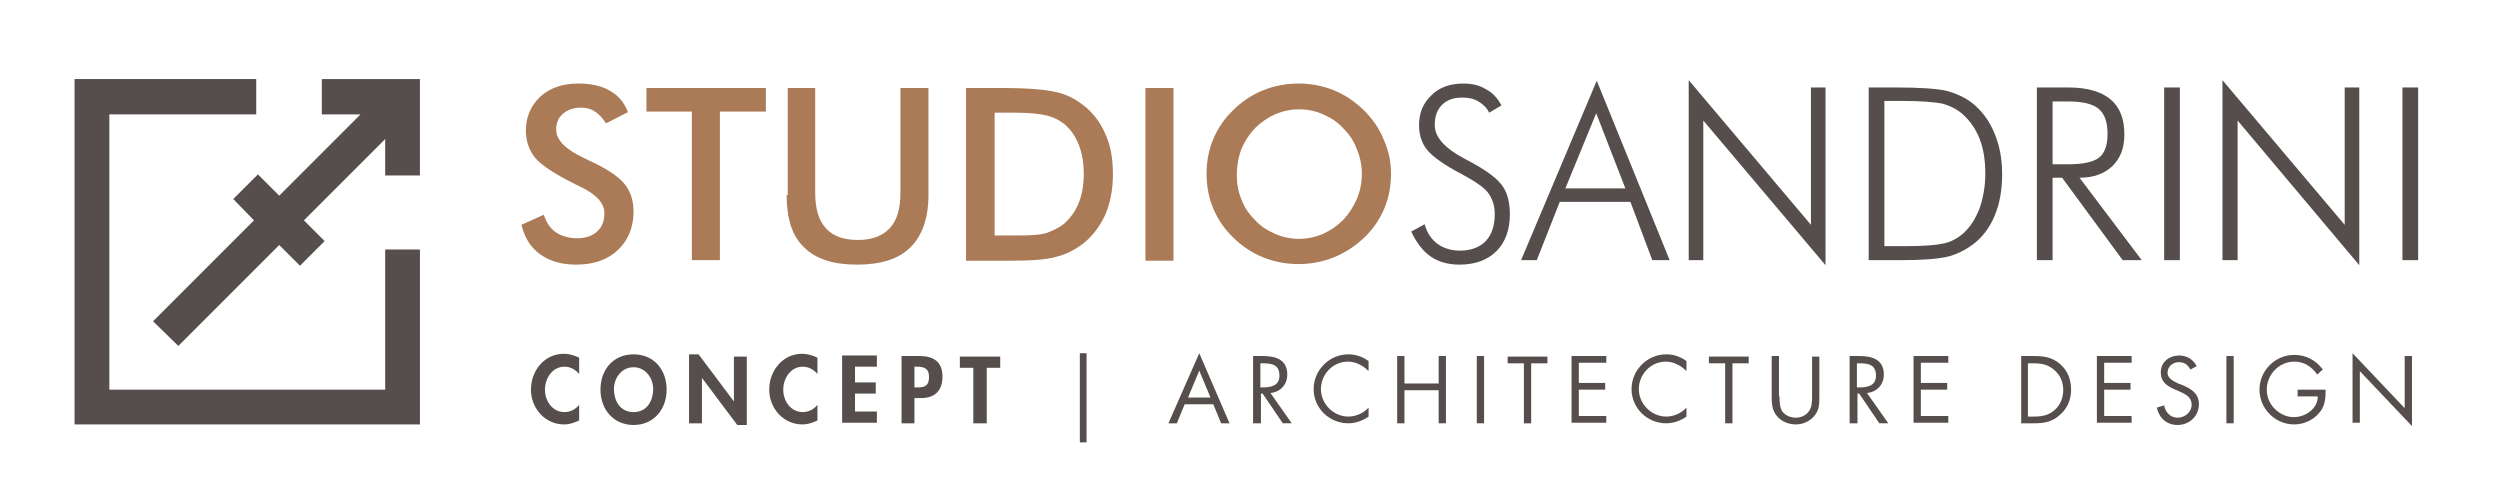 <?xml version="1.0" encoding="utf-8"?>
<!-- Generator: Adobe Illustrator 26.0.3, SVG Export Plug-In . SVG Version: 6.00 Build 0)  -->
<svg version="1.1" id="Livello_1" xmlns="http://www.w3.org/2000/svg" xmlns:xlink="http://www.w3.org/1999/xlink" x="0px" y="0px"
	 viewBox="0 0 445.9 89.7" style="enable-background:new 0 0 445.9 89.7;" xml:space="preserve">
<style type="text/css">
	.st0{fill:#564E4C;}
	.st1{fill:#AB7B57;}
	.st2{fill:#D1A129;}
</style>
<g>
	<g>
		<polygon class="st0" points="13.3,14.1 13.3,75.7 74.9,75.7 74.9,44.5 68.7,44.5 68.7,69.5 19.5,69.5 19.5,20.4 45.7,20.4 
			45.7,14.1 		"/>
		<polygon class="st0" points="57.4,14.1 57.4,20.4 64.3,20.4 49.8,34.9 46,31.1 41.6,35.5 45.3,39.3 27.3,57.3 31.8,61.7 
			49.8,43.7 53.5,47.4 57.9,43 54.2,39.3 68.7,24.8 68.7,31.3 74.9,31.3 74.9,14.1 		"/>
	</g>
	<g>
		<g>
			<g>
				<path class="st1" d="M96.4,45.4c1.7,1.2,3.8,1.8,6.4,1.8c3.1,0,5.6-0.9,7.4-2.6c1.8-1.7,2.8-4,2.8-6.9c0-2-0.6-3.7-1.7-5
					c-1.1-1.3-3.2-2.7-6.3-4.1c-0.2-0.1-0.4-0.2-0.6-0.3c-3.5-1.6-5.2-3.3-5.2-5.2c0-1.2,0.4-2.1,1.2-2.8c0.8-0.7,1.9-1.1,3.2-1.1
					c1,0,1.8,0.2,2.5,0.7c0.7,0.4,1.4,1.2,2,2.1l3.9-2c-0.6-1.6-1.6-2.9-3.2-3.8c-1.5-0.9-3.4-1.3-5.7-1.3c-2.8,0-5,0.8-6.7,2.3
					c-1.7,1.6-2.6,3.6-2.6,6.1c0,1.9,0.6,3.6,1.7,4.9c1.1,1.3,3.4,2.8,6.8,4.5c0.2,0.1,0.5,0.3,1,0.5c3,1.4,4.5,3,4.5,4.8
					c0,1.4-0.4,2.5-1.3,3.3c-0.9,0.8-2.1,1.2-3.5,1.2c-1.6,0-2.9-0.4-3.9-1.1c-1-0.7-1.7-1.8-2.1-3.1l-4,1.8
					C93.6,42.5,94.7,44.2,96.4,45.4"/>
				<polygon class="st1" points="136.6,19.9 136.6,15.7 115.3,15.7 115.3,19.9 123.4,19.9 123.4,46.4 128.4,46.4 128.4,19.9 				"/>
				<path class="st1" d="M140.3,34.8c0,4.2,1,7.3,3.1,9.3c2.1,2.1,5.2,3.1,9.5,3.1c4.2,0,7.4-1,9.5-3.1c2.1-2.1,3.2-5.2,3.2-9.3
					V15.7h-5v18.7c0,2.8-0.6,4.9-1.9,6.3c-1.3,1.4-3.2,2.1-5.7,2.1c-2.5,0-4.5-0.7-5.7-2.1c-1.3-1.4-1.9-3.5-1.9-6.3V15.7h-4.9V34.8
					z"/>
				<path class="st1" d="M197.1,23.8c-0.9-2.1-2.3-3.9-4.1-5.2c-1.3-1-2.9-1.8-4.7-2.2c-1.8-0.4-4.9-0.7-9.3-0.7h-6.7v30.8h8.1
					c3.6,0,6.3-0.2,8-0.7c1.7-0.4,3.2-1.2,4.6-2.2c1.8-1.4,3.1-3.1,4.1-5.2c0.9-2.1,1.4-4.5,1.4-7.3
					C198.5,28.3,198.1,25.9,197.1,23.8z M192.4,36.2c-0.6,1.5-1.5,2.7-2.6,3.7c-0.9,0.7-1.9,1.2-3,1.6s-2.9,0.5-5.2,0.5h-4.2V20.1
					h3.6c2.6,0,4.5,0.2,5.7,0.5c1.2,0.3,2.2,0.8,3.1,1.5c1.2,1,2,2.2,2.6,3.7c0.6,1.5,0.9,3.2,0.9,5.2C193.3,33,193,34.7,192.4,36.2
					z"/>
				<rect x="204.3" y="15.7" class="st1" width="5" height="30.8"/>
				<path class="st1" d="M246.8,24.9c-0.8-2-2-3.7-3.6-5.3c-1.6-1.5-3.3-2.7-5.3-3.5c-2-0.8-4.1-1.2-6.3-1.2c-2.2,0-4.3,0.4-6.3,1.2
					c-2,0.8-3.8,2-5.3,3.5c-1.6,1.5-2.8,3.3-3.6,5.2c-0.8,1.9-1.2,4-1.2,6.2c0,2.2,0.4,4.3,1.2,6.2c0.8,1.9,2,3.7,3.6,5.2
					c1.5,1.5,3.3,2.7,5.3,3.5c2,0.8,4.1,1.2,6.3,1.2c2.2,0,4.3-0.4,6.3-1.2c2-0.8,3.8-2,5.4-3.5c1.6-1.5,2.8-3.3,3.6-5.2
					c0.8-1.9,1.2-4,1.2-6.2C248.1,28.9,247.7,26.9,246.8,24.9 M242,35.5c-0.6,1.4-1.4,2.6-2.4,3.7c-1.1,1.1-2.3,1.9-3.6,2.5
					c-1.4,0.6-2.8,0.9-4.3,0.9c-1.5,0-3-0.3-4.3-0.9c-1.4-0.6-2.6-1.4-3.6-2.5c-1.1-1.1-1.9-2.3-2.4-3.7c-0.6-1.4-0.8-2.9-0.8-4.4
					c0-1.6,0.3-3.1,0.8-4.5c0.6-1.4,1.4-2.6,2.4-3.7c1.1-1.1,2.3-1.9,3.6-2.5c1.4-0.6,2.8-0.9,4.3-0.9c1.5,0,3,0.3,4.3,0.9
					c1.4,0.6,2.6,1.4,3.6,2.5c1.1,1.1,1.9,2.3,2.4,3.7c0.6,1.4,0.9,2.9,0.9,4.4C242.9,32.6,242.6,34.1,242,35.5"/>
			</g>
		</g>
		<g>
			<path class="st0" d="M255.1,45.7c1.4,1,3.2,1.5,5.2,1.5c2.8,0,5-0.8,6.6-2.4c1.6-1.6,2.4-3.8,2.4-6.6c0-2-0.4-3.7-1.3-5
				c-0.9-1.3-2.6-2.6-5.3-4.1c-0.3-0.2-0.8-0.4-1.5-0.8c-3.6-1.9-5.3-3.9-5.3-6c0-1.5,0.4-2.7,1.3-3.6c0.9-0.9,2.1-1.3,3.6-1.3
				c1.1,0,2.1,0.2,2.9,0.7c0.8,0.5,1.5,1.1,1.9,2l2.2-1.3c-0.7-1.3-1.6-2.3-2.8-2.9c-1.1-0.7-2.5-1-4-1c-2.4,0-4.3,0.7-5.7,2.1
				c-1.5,1.4-2.2,3.2-2.2,5.3c0,1.8,0.5,3.3,1.5,4.5c1,1.2,3.1,2.7,6.2,4.3c2.4,1.3,4,2.4,4.7,3.4c0.7,1,1.1,2.2,1.1,3.7
				c0,2-0.5,3.6-1.6,4.8c-1.1,1.1-2.6,1.7-4.6,1.7c-1.5,0-2.9-0.4-4-1.2c-1.1-0.8-1.9-2-2.3-3.5l-2.4,1.3
				C252.6,43.2,253.7,44.7,255.1,45.7"/>
			<path class="st0" d="M284.8,14.4l-13.5,32h2.8l4.1-10.4h12.6l3.9,10.4h3.1L284.8,14.4z M279.2,33.6l5.5-13.4l5.2,13.4H279.2z"/>
			<polygon class="st0" points="303.8,46.4 303.8,21.5 325.6,47.3 325.6,15.6 323,15.6 323,40.1 301.2,14.3 301.2,46.4 			"/>
			<path class="st0" d="M355.7,23.7c-0.9-2.2-2.2-3.9-3.9-5.3c-1.3-1-2.8-1.7-4.6-2.2c-1.8-0.4-4.8-0.6-9.1-0.6h-4.8v30.8h5.7
				c3.8,0,6.5-0.2,8.3-0.6c1.7-0.4,3.2-1.2,4.6-2.2c1.7-1.3,3-3,3.9-5.2c0.9-2.2,1.3-4.6,1.3-7.4S356.6,25.8,355.7,23.7z
				 M353.1,37.1c-0.7,1.8-1.6,3.3-2.9,4.5c-0.9,0.8-2.1,1.5-3.4,1.8c-1.3,0.3-3.6,0.5-6.8,0.5h-3.9V18h3c3.5,0,6,0.2,7.4,0.5
				c1.4,0.4,2.6,1,3.6,1.9c1.3,1.2,2.3,2.6,3,4.4c0.7,1.8,1,3.9,1,6.2C354.1,33.3,353.7,35.3,353.1,37.1z"/>
			<path class="st0" d="M370.9,31.7c2.5,0,4.4-0.7,5.9-2.1c1.4-1.4,2.1-3.2,2.1-5.6c0-2.8-0.8-4.9-2.5-6.3c-1.7-1.4-4.2-2.1-7.5-2.1
				h-5.6v30.8h2.8V31.7h1.7l10.8,14.7h3.4L370.9,31.7z M366.1,29.4V18.1h2.8c2.5,0,4.3,0.4,5.4,1.3c1.1,0.9,1.6,2.4,1.6,4.5
				c0,2-0.5,3.4-1.5,4.2c-1,0.8-2.9,1.2-5.5,1.2H366.1z"/>
			<rect x="386" y="15.6" class="st0" width="2.8" height="30.8"/>
			<polygon class="st0" points="399.1,46.4 399.1,21.5 420.8,47.3 420.8,15.6 418.2,15.6 418.2,40.1 396.4,14.3 396.4,46.4 			"/>
			<path class="st0" d="M431.3,15.6h-2.8v30.8h2.8V15.6z"/>
		</g>
	</g>
	<g>
		<path class="st0" d="M103.3,66.7c-0.7-0.8-1.6-1.3-2.6-1.3c-2.2,0-3.5,2.1-3.5,4.1c0,2,1.3,4,3.5,4c1,0,2-0.5,2.6-1.3v2.8
			c-0.9,0.4-1.7,0.7-2.7,0.7c-3.4,0-5.9-2.9-5.9-6.2c0-3.4,2.4-6.4,5.9-6.4c0.9,0,1.9,0.3,2.7,0.7V66.7z"/>
		<path class="st0" d="M113,75.8c-3.6,0-5.9-2.8-5.9-6.3c0-3.6,2.3-6.3,5.9-6.3c3.6,0,5.9,2.7,5.9,6.3C118.9,73,116.6,75.8,113,75.8
			z M113,65.5c-2.2,0-3.5,2-3.5,3.9c0,1.8,0.9,4.1,3.5,4.1c2.6,0,3.5-2.3,3.5-4.1C116.5,67.5,115.2,65.5,113,65.5z"/>
		<path class="st0" d="M122.9,63.2h1.7l6.3,8.4h0v-8h2.3v12.2h-1.7l-6.3-8.4h0v8.1h-2.3V63.2z"/>
		<path class="st0" d="M145.8,66.7c-0.7-0.8-1.6-1.3-2.6-1.3c-2.2,0-3.5,2.1-3.5,4.1c0,2,1.3,4,3.5,4c1,0,2-0.5,2.6-1.3v2.8
			c-0.9,0.4-1.7,0.7-2.7,0.7c-3.4,0-5.9-2.9-5.9-6.2c0-3.4,2.4-6.4,5.9-6.4c0.9,0,1.9,0.3,2.7,0.7V66.7z"/>
		<path class="st0" d="M152.5,65.6v2.6h3.7v2h-3.7v3.2h3.9v2h-6.2v-12h6.2v2H152.5z"/>
		<path class="st0" d="M163.1,75.5h-2.3v-12h3.2c2.5,0,4.1,1,4.1,3.7c0,2.5-1.4,3.8-3.8,3.8h-1.2V75.5z M163.1,69.1h0.5
			c1.4,0,2.1-0.3,2.1-1.9c0-1.5-0.9-1.8-2.2-1.8h-0.4V69.1z"/>
		<path class="st0" d="M175.9,75.5h-2.3v-9.9h-2.4v-2h7.2v2h-2.4V75.5z"/>
		<path class="st0" d="M193.8,78.9h-1.2V63h1.2V78.9z"/>
		<path class="st0" d="M211.3,72.1l-1.4,3.4h-1.5l5.5-12.5l5.4,12.5h-1.5l-1.4-3.4H211.3z M213.9,66.1l-2,4.8h4L213.9,66.1z"/>
		<path class="st0" d="M224.8,75.5h-1.3v-12h1.7c2.3,0,4.4,0.6,4.4,3.3c0,1.8-1.2,3.1-3,3.3l3.8,5.4h-1.6l-3.6-5.3h-0.3V75.5z
			 M224.8,69.1h0.4c1.5,0,3-0.3,3-2.1c0-2-1.4-2.2-3-2.2h-0.4V69.1z"/>
		<path class="st0" d="M244,66.1c-1-1-2.3-1.6-3.6-1.6c-2.7,0-4.8,2.3-4.8,4.9c0,2.6,2.2,4.9,4.9,4.9c1.3,0,2.7-0.6,3.6-1.6v1.6
			c-1,0.7-2.3,1.2-3.6,1.2c-3.4,0-6.2-2.7-6.2-6.1c0-3.4,2.8-6.2,6.2-6.2c1.3,0,2.5,0.4,3.6,1.2V66.1z"/>
		<path class="st0" d="M256.6,68.4v-4.9h1.3v12h-1.3v-5.9h-6.1v5.9h-1.3v-12h1.3v4.9H256.6z"/>
		<path class="st0" d="M264.7,75.5h-1.3v-12h1.3V75.5z"/>
		<path class="st0" d="M273.1,75.5h-1.3V64.8h-2.9v-1.2h7.1v1.2h-2.9V75.5z"/>
		<path class="st0" d="M280.3,63.5h6.2v1.2h-4.9v3.6h4.7v1.2h-4.7v4.7h4.9v1.2h-6.2V63.5z"/>
		<path class="st0" d="M300.7,66.1c-1-1-2.3-1.6-3.6-1.6c-2.7,0-4.8,2.3-4.8,4.9c0,2.6,2.2,4.9,4.9,4.9c1.3,0,2.7-0.6,3.6-1.6v1.6
			c-1,0.7-2.3,1.2-3.6,1.2c-3.4,0-6.2-2.7-6.2-6.1c0-3.4,2.8-6.2,6.2-6.2c1.3,0,2.5,0.4,3.6,1.2V66.1z"/>
		<path class="st0" d="M309,75.5h-1.3V64.8h-2.9v-1.2h7.1v1.2H309V75.5z"/>
		<path class="st0" d="M317.4,70.7c0,0.9,0,1.9,0.5,2.7c0.5,0.7,1.5,1.1,2.4,1.1c0.9,0,1.8-0.4,2.3-1.1c0.6-0.8,0.6-1.8,0.6-2.7
			v-7.1h1.3V71c0,1.3-0.1,2.3-1,3.3c-0.8,0.9-2,1.4-3.2,1.4c-1.1,0-2.3-0.4-3.1-1.2c-1-1-1.2-2.1-1.2-3.5v-7.5h1.3V70.7z"/>
		<path class="st0" d="M331.2,75.5h-1.3v-12h1.7c2.3,0,4.4,0.6,4.4,3.3c0,1.8-1.2,3.1-3,3.3l3.8,5.4h-1.6l-3.6-5.3h-0.3V75.5z
			 M331.2,69.1h0.4c1.5,0,3-0.3,3-2.1c0-2-1.4-2.2-3-2.2h-0.4V69.1z"/>
		<path class="st0" d="M341.3,63.5h6.2v1.2h-4.9v3.6h4.7v1.2h-4.7v4.7h4.9v1.2h-6.2V63.5z"/>
		<path class="st0" d="M360.4,63.5h2.3c1.8,0,3.3,0.2,4.7,1.4c1.4,1.2,2,2.8,2,4.6c0,1.7-0.6,3.3-2,4.5c-1.4,1.3-2.9,1.5-4.7,1.5
			h-2.2V63.5z M362.7,74.3c1.5,0,2.7-0.2,3.8-1.2c1-0.9,1.5-2.2,1.5-3.5c0-1.4-0.5-2.7-1.6-3.6c-1.1-1-2.3-1.2-3.7-1.2h-1v9.5H362.7
			z"/>
		<path class="st0" d="M374,63.5h6.2v1.2h-4.9v3.6h4.7v1.2h-4.7v4.7h4.9v1.2H374V63.5z"/>
		<path class="st0" d="M390.7,65.9c-0.5-0.8-1-1.3-2.1-1.3c-1.1,0-2,0.8-2,1.9c0,1,1.1,1.5,1.9,1.9l0.8,0.3c1.6,0.7,2.9,1.5,2.9,3.4
			c0,2.1-1.7,3.7-3.8,3.7c-1.9,0-3.3-1.2-3.7-3.1l1.3-0.4c0.2,1.2,1.1,2.2,2.4,2.2c1.3,0,2.5-1,2.5-2.3c0-1.4-1.1-1.9-2.2-2.4
			l-0.7-0.3c-1.4-0.6-2.6-1.3-2.6-3.1c0-1.9,1.6-3,3.3-3c1.3,0,2.5,0.7,3.1,1.9L390.7,65.9z"/>
		<path class="st0" d="M398.4,75.5h-1.3v-12h1.3V75.5z"/>
		<path class="st0" d="M414.8,69.5c0,1.6-0.1,3-1.2,4.2c-1.1,1.3-2.8,2-4.4,2c-3.4,0-6.2-2.8-6.2-6.2c0-3.4,2.8-6.2,6.2-6.2
			c2.1,0,3.8,0.9,5.1,2.6l-1,0.9c-1-1.4-2.3-2.3-4.1-2.3c-2.7,0-4.9,2.3-4.9,5c0,1.3,0.5,2.5,1.4,3.4c0.9,0.9,2.1,1.5,3.4,1.5
			c2.1,0,4.3-1.5,4.3-3.7h-3.6v-1.2H414.8z"/>
		<path class="st0" d="M419.6,63l9.3,9.8v-9.3h1.3V76l-9.3-9.8v9.2h-1.3V63z"/>
	</g>
</g>
<g>
	<g>
		<polygon class="st0" points="-126.1,-125.3 -126.1,-63.7 -64.5,-63.7 -64.5,-94.9 -70.7,-94.9 -70.7,-69.9 -119.9,-69.9 
			-119.9,-119 -93.7,-119 -93.7,-125.3 		"/>
		<polygon class="st0" points="-82,-125.3 -82,-119 -75.2,-119 -89.6,-104.5 -93.4,-108.3 -97.8,-103.9 -94.1,-100.1 -112.1,-82.1 
			-107.6,-77.7 -89.6,-95.7 -85.9,-92 -81.5,-96.4 -85.2,-100.1 -70.7,-114.6 -70.7,-108.1 -64.5,-108.1 -64.5,-125.3 		"/>
	</g>
	<g>
		<g>
			<path class="st2" d="M-43-94c1.7,1.2,3.8,1.8,6.4,1.8c3.1,0,5.6-0.9,7.4-2.6c1.8-1.7,2.8-4,2.8-6.9c0-2-0.6-3.7-1.7-5
				c-1.1-1.3-3.2-2.7-6.3-4.1c-0.2-0.1-0.4-0.2-0.6-0.3c-3.5-1.6-5.2-3.3-5.2-5.2c0-1.2,0.4-2.1,1.2-2.8c0.8-0.7,1.9-1.1,3.2-1.1
				c1,0,1.8,0.2,2.5,0.7c0.7,0.4,1.4,1.2,2,2.1l3.9-2c-0.6-1.6-1.6-2.9-3.2-3.8c-1.5-0.9-3.4-1.3-5.7-1.3c-2.8,0-5,0.8-6.7,2.3
				c-1.7,1.6-2.6,3.6-2.6,6.1c0,1.9,0.6,3.6,1.7,4.9c1.1,1.3,3.4,2.8,6.8,4.5c0.2,0.1,0.5,0.3,1,0.5c3,1.4,4.5,3,4.5,4.8
				c0,1.4-0.4,2.5-1.3,3.3c-0.9,0.8-2.1,1.2-3.5,1.2c-1.6,0-2.9-0.4-3.9-1.1c-1-0.7-1.7-1.8-2.1-3.1l-4,1.8
				C-45.8-96.9-44.7-95.2-43-94"/>
			<polygon class="st2" points="-2.8,-119.5 -2.8,-123.8 -24.1,-123.8 -24.1,-119.5 -16,-119.5 -16,-93 -11,-93 -11,-119.5 			"/>
			<path class="st2" d="M0.9-104.6c0,4.2,1,7.3,3.1,9.3c2.1,2.1,5.2,3.1,9.5,3.1c4.2,0,7.4-1,9.5-3.1c2.1-2.1,3.2-5.2,3.2-9.3v-19.1
				h-5v18.7c0,2.8-0.6,4.9-1.9,6.3c-1.3,1.4-3.2,2.1-5.7,2.1c-2.5,0-4.5-0.7-5.7-2.1c-1.3-1.4-1.9-3.5-1.9-6.3v-18.7H0.9V-104.6z"/>
			<path class="st2" d="M57.7-115.6c-0.9-2.1-2.3-3.9-4.1-5.2c-1.3-1-2.9-1.8-4.7-2.2c-1.8-0.4-4.9-0.7-9.3-0.7H33V-93h8.1
				c3.6,0,6.3-0.2,8-0.7c1.7-0.4,3.2-1.2,4.6-2.2c1.8-1.4,3.1-3.1,4.1-5.2c0.9-2.1,1.4-4.5,1.4-7.3
				C59.1-111.1,58.7-113.5,57.7-115.6z M53-103.2c-0.6,1.5-1.5,2.7-2.6,3.7c-0.9,0.7-1.9,1.2-3,1.6s-2.9,0.5-5.2,0.5H38v-21.8h3.6
				c2.6,0,4.5,0.2,5.7,0.5c1.2,0.3,2.2,0.8,3.1,1.5c1.2,1,2,2.2,2.6,3.7c0.6,1.5,0.9,3.2,0.9,5.2C53.9-106.4,53.6-104.7,53-103.2z"
				/>
			<rect x="64.9" y="-123.8" class="st2" width="5" height="30.8"/>
			<path class="st2" d="M107.4-114.5c-0.8-2-2-3.7-3.6-5.3c-1.6-1.5-3.3-2.7-5.3-3.5c-2-0.8-4.1-1.2-6.3-1.2c-2.2,0-4.3,0.4-6.3,1.2
				c-2,0.8-3.8,2-5.3,3.5c-1.6,1.5-2.8,3.3-3.6,5.2c-0.8,1.9-1.2,4-1.2,6.2c0,2.2,0.4,4.3,1.2,6.2c0.8,1.9,2,3.7,3.6,5.2
				c1.5,1.5,3.3,2.7,5.3,3.5c2,0.8,4.1,1.2,6.3,1.2c2.2,0,4.3-0.4,6.3-1.2c2-0.8,3.8-2,5.4-3.5c1.6-1.5,2.8-3.3,3.6-5.2
				c0.8-1.9,1.2-4,1.2-6.2C108.7-110.5,108.2-112.5,107.4-114.5 M102.6-103.9c-0.6,1.4-1.4,2.6-2.4,3.7c-1.1,1.1-2.3,1.9-3.6,2.5
				c-1.4,0.6-2.8,0.9-4.3,0.9c-1.5,0-3-0.3-4.3-0.9c-1.4-0.6-2.6-1.4-3.6-2.5c-1.1-1.1-1.9-2.3-2.4-3.7c-0.6-1.4-0.8-2.9-0.8-4.4
				c0-1.6,0.3-3.1,0.8-4.5c0.6-1.4,1.4-2.6,2.4-3.7c1.1-1.1,2.3-1.9,3.6-2.5c1.4-0.6,2.8-0.9,4.3-0.9c1.5,0,3,0.3,4.3,0.9
				c1.4,0.6,2.6,1.4,3.6,2.5c1.1,1.1,1.9,2.3,2.4,3.7c0.6,1.4,0.9,2.9,0.9,4.4C103.4-106.8,103.2-105.3,102.6-103.9"/>
		</g>
		<g>
			<path class="st0" d="M115.7-93.7c1.4,1,3.2,1.5,5.2,1.5c2.8,0,5-0.8,6.6-2.4c1.6-1.6,2.4-3.8,2.4-6.6c0-2-0.4-3.7-1.3-5
				c-0.9-1.3-2.6-2.6-5.3-4.1c-0.3-0.2-0.8-0.4-1.5-0.8c-3.6-1.9-5.3-3.9-5.3-6c0-1.5,0.4-2.7,1.3-3.6c0.9-0.9,2.1-1.3,3.6-1.3
				c1.1,0,2.1,0.2,2.9,0.7c0.8,0.5,1.5,1.1,1.9,2l2.2-1.3c-0.7-1.3-1.6-2.3-2.8-2.9c-1.1-0.7-2.5-1-4-1c-2.4,0-4.3,0.7-5.7,2.1
				c-1.5,1.4-2.2,3.2-2.2,5.3c0,1.8,0.5,3.3,1.5,4.5c1,1.2,3.1,2.7,6.2,4.3c2.4,1.3,4,2.4,4.7,3.4c0.7,1,1.1,2.2,1.1,3.7
				c0,2-0.5,3.6-1.6,4.8c-1.1,1.1-2.6,1.7-4.6,1.7c-1.5,0-2.9-0.4-4-1.2c-1.1-0.8-1.9-2-2.3-3.5l-2.4,1.3
				C113.1-96.2,114.3-94.7,115.7-93.7"/>
			<path class="st0" d="M145.4-125l-13.5,32h2.8l4.1-10.4h12.6l3.9,10.4h3.1L145.4-125z M139.8-105.8l5.5-13.4l5.2,13.4H139.8z"/>
			<polygon class="st0" points="164.4,-93 164.4,-117.9 186.2,-92.1 186.2,-123.8 183.6,-123.8 183.6,-99.3 161.8,-125.1 161.8,-93 
							"/>
			<path class="st0" d="M216.3-115.7c-0.9-2.2-2.2-3.9-3.9-5.3c-1.3-1-2.8-1.7-4.6-2.2c-1.8-0.4-4.8-0.6-9.1-0.6h-4.8V-93h5.7
				c3.8,0,6.5-0.2,8.3-0.6c1.7-0.4,3.2-1.2,4.6-2.2c1.7-1.3,3-3,3.9-5.2c0.9-2.2,1.3-4.6,1.3-7.4S217.2-113.6,216.3-115.7z
				 M213.7-102.3c-0.7,1.8-1.6,3.3-2.9,4.5c-0.9,0.8-2.1,1.5-3.4,1.8c-1.3,0.3-3.6,0.5-6.8,0.5h-3.9v-26h3c3.5,0,6,0.2,7.4,0.5
				c1.4,0.4,2.6,1,3.6,1.9c1.3,1.2,2.3,2.6,3,4.4c0.7,1.8,1,3.9,1,6.2C214.7-106.1,214.3-104.1,213.7-102.3z"/>
			<path class="st0" d="M231.5-107.7c2.5,0,4.4-0.7,5.9-2.1c1.4-1.4,2.1-3.2,2.1-5.6c0-2.8-0.8-4.9-2.5-6.3
				c-1.7-1.4-4.2-2.1-7.5-2.1h-5.6V-93h2.8v-14.7h1.7L239.1-93h3.4L231.5-107.7z M226.7-110v-11.4h2.8c2.5,0,4.3,0.4,5.4,1.3
				c1.1,0.9,1.6,2.4,1.6,4.5c0,2-0.5,3.4-1.5,4.2c-1,0.8-2.9,1.2-5.5,1.2H226.7z"/>
			<rect x="246.6" y="-123.8" class="st0" width="2.8" height="30.8"/>
			<polygon class="st0" points="259.7,-93 259.7,-117.9 281.4,-92.1 281.4,-123.8 278.8,-123.8 278.8,-99.3 257,-125.1 257,-93 			
				"/>
			<path class="st0" d="M291.9-123.8h-2.8V-93h2.8V-123.8z"/>
		</g>
	</g>
	<g>
		<path class="st0" d="M-37.5-64.1h-1.2l-3.7-5.1H-43v5.1h-1v-10.7h2c1.2,0,2,0.2,2.6,0.7c0.6,0.5,0.9,1.2,0.9,2.2
			c0,0.8-0.2,1.5-0.7,2c-0.5,0.5-1.2,0.7-2,0.7L-37.5-64.1z M-43-73.9v3.9h1c0.9,0,1.5-0.1,1.9-0.4c0.4-0.3,0.5-0.8,0.5-1.5
			c0-0.7-0.2-1.3-0.6-1.6s-1-0.5-1.9-0.5H-43z"/>
		<path class="st0" d="M-36.1-64.1v-10.7h5.3v0.9h-4.3v3.3h4.3v0.9h-4.3v4.6h4.3v0.9H-36.1z"/>
		<path class="st0" d="M-29.9-64.1l4.7-11.1l4.5,11.1h-1.1l-1.4-3.6h-4.4l-1.4,3.6H-29.9z M-27.2-68.5h3.7l-1.8-4.6L-27.2-68.5z"/>
		<path class="st0" d="M-19.6-64.1v-10.7h1v9.7h3.7v0.9H-19.6z"/>
		<path class="st0" d="M-9.1-64.1v-10.7h5.3v0.9h-4.3v3.3h4.3v0.9h-4.3v4.6h4.3v0.9H-9.1z"/>
		<path class="st0" d="M-2.3-65.9l0.8-0.4c0.2,0.5,0.4,0.9,0.8,1.2s0.8,0.4,1.4,0.4c0.7,0,1.2-0.2,1.6-0.6c0.4-0.4,0.6-0.9,0.6-1.7
			c0-0.5-0.1-0.9-0.4-1.3c-0.3-0.3-0.8-0.7-1.6-1.2C-0.2-70-1-70.4-1.3-70.9s-0.5-1-0.5-1.6c0-0.8,0.3-1.4,0.8-1.8
			c0.5-0.5,1.2-0.7,2-0.7c0.5,0,1,0.1,1.4,0.3s0.7,0.6,1,1l-0.7,0.5c-0.2-0.3-0.4-0.5-0.7-0.7s-0.6-0.2-1-0.2
			c-0.5,0-0.9,0.2-1.3,0.5s-0.5,0.7-0.5,1.2c0,0.7,0.6,1.4,1.8,2.1c0.2,0.1,0.4,0.2,0.5,0.3c0.9,0.5,1.5,1,1.8,1.4
			c0.3,0.4,0.5,1,0.5,1.7c0,1-0.3,1.7-0.8,2.3s-1.3,0.8-2.3,0.8c-0.7,0-1.3-0.2-1.8-0.5C-1.6-64.7-2-65.2-2.3-65.9z"/>
		<path class="st0" d="M7.8-64.1v-9.7H4.9v-0.9h6.8v0.9H8.8v9.7H7.8z"/>
		<path class="st0" d="M10.8-64.1l4.7-11.1L20-64.1h-1.1l-1.4-3.6h-4.4l-1.4,3.6H10.8z M13.5-68.5h3.7l-1.8-4.6L13.5-68.5z"/>
		<path class="st0" d="M22.2-64.1v-9.7h-2.9v-0.9h6.8v0.9h-2.9v9.7H22.2z"/>
		<path class="st0" d="M27.8-64.1v-10.7H33v0.9h-4.3v3.3H33v0.9h-4.3v4.6H33v0.9H27.8z"/>
		<path class="st0" d="M44.6-63.7l-3.7-8.5L40-64.1h-1l1.4-11.1l4.1,9.5l4.2-9.5l1.4,11.1h-1l-0.8-8.1L44.6-63.7z"/>
		<path class="st0" d="M50.7-64.1l4.7-11.1l4.5,11.1h-1.1l-1.4-3.6h-4.4l-1.4,3.6H50.7z M53.4-68.5h3.7l-1.8-4.6L53.4-68.5z"/>
		<path class="st0" d="M67.5-64.1h-1.2l-3.7-5.1H62v5.1h-1v-10.7h2c1.2,0,2,0.2,2.6,0.7c0.6,0.5,0.9,1.2,0.9,2.2
			c0,0.8-0.2,1.5-0.7,2c-0.5,0.5-1.2,0.7-2,0.7L67.5-64.1z M62-73.9v3.9h1c0.9,0,1.5-0.1,1.9-0.4c0.4-0.3,0.5-0.8,0.5-1.5
			c0-0.7-0.2-1.3-0.6-1.6c-0.4-0.3-1-0.5-1.9-0.5H62z"/>
		<path class="st0" d="M68.9-64.1v-10.7h1v5l4.8-5H76l-5,5.1l5.3,5.6h-1.4l-4.9-5.4v5.4H68.9z"/>
		<path class="st0" d="M77.5-64.1v-10.7h5.3v0.9h-4.3v3.3h4.3v0.9h-4.3v4.6h4.3v0.9H77.5z"/>
		<path class="st0" d="M87-64.1v-9.7h-2.9v-0.9h6.8v0.9H88v9.7H87z"/>
		<path class="st0" d="M92.5-64.1v-10.7h1v10.7H92.5z"/>
		<path class="st0" d="M96.1-64.1v-11.1l7.5,8.9v-8.5h0.9v11l-7.5-8.9v8.6H96.1z"/>
		<path class="st0" d="M116-72.1c-0.4-0.7-1-1.2-1.6-1.5c-0.6-0.3-1.3-0.5-2.1-0.5c-1.3,0-2.4,0.4-3.2,1.3c-0.8,0.9-1.2,2-1.2,3.5
			c0,0.6,0.1,1.2,0.3,1.8s0.5,1.1,1,1.5c0.4,0.4,0.9,0.8,1.4,1c0.5,0.2,1.1,0.3,1.7,0.3c1.2,0,2.2-0.4,2.9-1.1
			c0.7-0.7,1.1-1.6,1.2-2.8h-3.7v-0.8h4.7v0.1c0,1.7-0.5,3-1.4,4s-2.2,1.4-3.8,1.4c-1.6,0-2.9-0.5-3.9-1.5c-1-1-1.5-2.4-1.5-4
			c0-0.8,0.1-1.5,0.4-2.2c0.3-0.7,0.6-1.3,1.1-1.8c0.5-0.5,1.1-1,1.7-1.2s1.4-0.4,2.2-0.4c1.1,0,2,0.2,2.8,0.6
			c0.8,0.4,1.4,1,1.8,1.7L116-72.1z"/>
		<path class="st0" d="M130.7-64.1l-1.3-1.6c-0.5,0.6-1,1-1.6,1.3c-0.5,0.3-1.1,0.4-1.7,0.4c-0.9,0-1.7-0.3-2.3-0.8
			c-0.6-0.6-0.9-1.3-0.9-2.1c0-0.6,0.2-1.2,0.6-1.7c0.4-0.5,1.1-1.1,2-1.7l-0.4-0.5c-0.3-0.4-0.6-0.8-0.7-1.1
			c-0.1-0.3-0.2-0.6-0.2-0.9c0-0.5,0.2-1,0.7-1.4c0.4-0.4,1-0.5,1.7-0.5c0.6,0,1.1,0.2,1.5,0.6c0.4,0.4,0.6,0.8,0.6,1.4
			c0,0.5-0.2,0.9-0.5,1.3s-0.8,0.8-1.5,1.3l2.6,3.2c0.2-0.3,0.4-0.6,0.7-0.9c0.2-0.3,0.4-0.6,0.6-0.9l0.6,0.4
			c-0.2,0.4-0.5,0.8-0.7,1.1s-0.5,0.7-0.7,0.9l1.8,2.1H130.7z M128.9-66.3l-2.8-3.4l-0.5,0.3c-0.7,0.5-1.2,0.9-1.4,1.3
			s-0.3,0.7-0.3,1.2c0,0.6,0.2,1.2,0.7,1.6c0.4,0.4,1,0.6,1.6,0.6c0.4,0,0.9-0.1,1.3-0.4S128.4-65.7,128.9-66.3z M126.4-70.7
			l0.5-0.3c0.4-0.3,0.7-0.5,0.8-0.8c0.2-0.3,0.3-0.6,0.3-0.9c0-0.3-0.1-0.6-0.4-0.9c-0.3-0.2-0.6-0.4-0.9-0.4c-0.4,0-0.7,0.1-1,0.3
			c-0.3,0.2-0.4,0.5-0.4,0.9c0,0.2,0,0.4,0.1,0.6c0.1,0.2,0.2,0.4,0.4,0.6L126.4-70.7z"/>
		<path class="st0" d="M136.1-64.1l4.7-11.1l4.5,11.1h-1.1l-1.4-3.6h-4.4l-1.4,3.6H136.1z M138.8-68.5h3.7l-1.8-4.6L138.8-68.5z"/>
		<path class="st0" d="M152.9-64.1h-1.2l-3.7-5.1h-0.6v5.1h-1v-10.7h2c1.2,0,2,0.2,2.6,0.7c0.6,0.5,0.9,1.2,0.9,2.2
			c0,0.8-0.2,1.5-0.7,2c-0.5,0.5-1.2,0.7-2,0.7L152.9-64.1z M147.4-73.9v3.9h1c0.9,0,1.5-0.1,1.9-0.4c0.4-0.3,0.5-0.8,0.5-1.5
			c0-0.7-0.2-1.3-0.6-1.6c-0.4-0.3-1-0.5-1.9-0.5H147.4z"/>
		<path class="st0" d="M162.9-72.8c-0.5-0.5-1.1-0.8-1.6-1c-0.6-0.2-1.1-0.3-1.7-0.3c-1.4,0-2.5,0.4-3.4,1.3s-1.3,2-1.3,3.4
			c0,0.7,0.1,1.3,0.3,1.9c0.2,0.6,0.5,1.1,1,1.5c0.4,0.4,0.9,0.8,1.5,1c0.6,0.2,1.1,0.3,1.8,0.3c0.6,0,1.2-0.1,1.8-0.3
			c0.6-0.2,1.1-0.5,1.7-0.9v1.1c-0.5,0.3-1.1,0.6-1.7,0.7c-0.6,0.2-1.2,0.3-1.7,0.3c-0.8,0-1.5-0.1-2.2-0.4
			c-0.7-0.3-1.3-0.7-1.8-1.2c-0.5-0.5-0.9-1.1-1.2-1.8c-0.3-0.7-0.4-1.4-0.4-2.2c0-0.8,0.1-1.5,0.4-2.2s0.7-1.3,1.2-1.8
			c0.5-0.5,1.1-0.9,1.8-1.1s1.4-0.4,2.2-0.4c0.7,0,1.3,0.1,1.9,0.3s1.1,0.5,1.6,0.8L162.9-72.8z"/>
		<path class="st0" d="M165-64.1v-10.7h1v4.3h5.8v-4.3h1v10.7h-1v-5.5h-5.8v5.5H165z"/>
		<path class="st0" d="M175.3-64.1v-10.7h1v10.7H175.3z"/>
		<path class="st0" d="M180.9-64.1v-9.7h-2.9v-0.9h6.8v0.9h-2.9v9.7H180.9z"/>
		<path class="st0" d="M186.4-64.1v-10.7h5.3v0.9h-4.3v3.3h4.3v0.9h-4.3v4.6h4.3v0.9H186.4z"/>
		<path class="st0" d="M202.6-72.8c-0.5-0.5-1.1-0.8-1.6-1c-0.6-0.2-1.1-0.3-1.7-0.3c-1.4,0-2.5,0.4-3.4,1.3s-1.3,2-1.3,3.4
			c0,0.7,0.1,1.3,0.3,1.9c0.2,0.6,0.5,1.1,1,1.5c0.4,0.4,0.9,0.8,1.5,1c0.6,0.2,1.1,0.3,1.8,0.3c0.6,0,1.2-0.1,1.8-0.3
			c0.6-0.2,1.1-0.5,1.7-0.9v1.1c-0.5,0.3-1.1,0.6-1.7,0.7c-0.6,0.2-1.2,0.3-1.7,0.3c-0.8,0-1.5-0.1-2.2-0.4
			c-0.7-0.3-1.3-0.7-1.8-1.2c-0.5-0.5-0.9-1.1-1.2-1.8c-0.3-0.7-0.4-1.4-0.4-2.2c0-0.8,0.1-1.5,0.4-2.2s0.7-1.3,1.2-1.8
			c0.5-0.5,1.1-0.9,1.8-1.1s1.4-0.4,2.2-0.4c0.7,0,1.3,0.1,1.9,0.3c0.6,0.2,1.1,0.5,1.6,0.8L202.6-72.8z"/>
		<path class="st0" d="M206.6-64.1v-9.7h-2.9v-0.9h6.8v0.9h-2.9v9.7H206.6z"/>
		<path class="st0" d="M212-74.7h1v7c0,1.1,0.2,1.8,0.7,2.3c0.5,0.5,1.2,0.8,2.2,0.8c1,0,1.7-0.3,2.2-0.8c0.5-0.5,0.7-1.3,0.7-2.3
			v-7h1v6.6c0,1.4-0.3,2.5-1,3.2s-1.6,1.1-2.9,1.1c-1.3,0-2.3-0.4-2.9-1.1c-0.6-0.7-1-1.8-1-3.2V-74.7z"/>
		<path class="st0" d="M228.9-64.1h-1.2l-3.7-5.1h-0.6v5.1h-1v-10.7h2c1.2,0,2,0.2,2.6,0.7c0.6,0.5,0.9,1.2,0.9,2.2
			c0,0.8-0.2,1.5-0.7,2c-0.5,0.5-1.2,0.7-2,0.7L228.9-64.1z M223.4-73.9v3.9h1c0.9,0,1.5-0.1,1.9-0.4c0.4-0.3,0.5-0.8,0.5-1.5
			c0-0.7-0.2-1.3-0.6-1.6c-0.4-0.3-1-0.5-1.9-0.5H223.4z"/>
		<path class="st0" d="M230.3-64.1v-10.7h5.3v0.9h-4.3v3.3h4.3v0.9h-4.3v4.6h4.3v0.9H230.3z"/>
		<path class="st0" d="M242.2-64.1v-10.7h1.7c1.5,0,2.5,0.1,3.2,0.2c0.6,0.1,1.2,0.4,1.6,0.7c0.6,0.5,1,1.1,1.4,1.8s0.5,1.6,0.5,2.5
			c0,1-0.2,1.8-0.5,2.6c-0.3,0.7-0.8,1.3-1.3,1.8c-0.5,0.4-1,0.6-1.6,0.8s-1.5,0.2-2.9,0.2h-0.3H242.2z M243.2-64.9h1.4
			c1.1,0,1.9-0.1,2.3-0.2c0.5-0.1,0.9-0.3,1.2-0.6c0.4-0.4,0.8-0.9,1-1.6c0.2-0.6,0.3-1.3,0.3-2.1c0-0.8-0.1-1.5-0.3-2.2
			c-0.2-0.6-0.6-1.1-1-1.5c-0.3-0.3-0.8-0.5-1.2-0.6c-0.5-0.1-1.3-0.2-2.6-0.2H244h-0.9V-64.9z"/>
		<path class="st0" d="M252.6-64.1v-10.7h5.3v0.9h-4.3v3.3h4.3v0.9h-4.3v4.6h4.3v0.9H252.6z"/>
		<path class="st0" d="M259.4-65.9l0.8-0.4c0.2,0.5,0.4,0.9,0.8,1.2s0.8,0.4,1.4,0.4c0.7,0,1.2-0.2,1.6-0.6c0.4-0.4,0.6-0.9,0.6-1.7
			c0-0.5-0.1-0.9-0.4-1.3c-0.3-0.3-0.8-0.7-1.6-1.2c-1.1-0.6-1.8-1.1-2.1-1.5s-0.5-1-0.5-1.6c0-0.8,0.3-1.4,0.8-1.8
			c0.5-0.5,1.2-0.7,2-0.7c0.5,0,1,0.1,1.4,0.3s0.7,0.6,1,1l-0.7,0.5c-0.2-0.3-0.4-0.5-0.7-0.7c-0.3-0.2-0.6-0.2-1-0.2
			c-0.5,0-0.9,0.2-1.3,0.5c-0.3,0.3-0.5,0.7-0.5,1.2c0,0.7,0.6,1.4,1.8,2.1c0.2,0.1,0.4,0.2,0.5,0.3c0.9,0.5,1.5,1,1.8,1.4
			c0.3,0.4,0.5,1,0.5,1.7c0,1-0.3,1.7-0.8,2.3s-1.3,0.8-2.3,0.8c-0.7,0-1.3-0.2-1.8-0.5C260.1-64.7,259.7-65.2,259.4-65.9z"/>
		<path class="st0" d="M267.6-64.1v-10.7h1v10.7H267.6z"/>
		<path class="st0" d="M280-72.1c-0.4-0.7-1-1.2-1.6-1.5c-0.6-0.3-1.3-0.5-2.1-0.5c-1.3,0-2.4,0.4-3.2,1.3c-0.8,0.9-1.2,2-1.2,3.5
			c0,0.6,0.1,1.2,0.3,1.8s0.5,1.1,1,1.5c0.4,0.4,0.9,0.8,1.4,1c0.5,0.2,1.1,0.3,1.7,0.3c1.2,0,2.2-0.4,2.9-1.1
			c0.7-0.7,1.1-1.6,1.2-2.8h-3.7v-0.8h4.7v0.1c0,1.7-0.5,3-1.4,4c-0.9,1-2.2,1.4-3.8,1.4c-1.6,0-2.9-0.5-3.9-1.5c-1-1-1.5-2.4-1.5-4
			c0-0.8,0.1-1.5,0.4-2.2c0.3-0.7,0.6-1.3,1.1-1.8c0.5-0.5,1.1-1,1.7-1.2c0.6-0.3,1.4-0.4,2.2-0.4c1.1,0,2,0.2,2.8,0.6
			c0.8,0.4,1.4,1,1.8,1.7L280-72.1z"/>
		<path class="st0" d="M283.4-64.1v-11.1l7.5,8.9v-8.5h0.9v11l-7.5-8.9v8.6H283.4z"/>
	</g>
</g>
<g>
	<polygon class="st0" points="-126.1,33.4 -126.1,95 -64.5,95 -64.5,63.8 -70.7,63.8 -70.7,88.7 -119.9,88.7 -119.9,39.6 
		-93.7,39.6 -93.7,33.4 	"/>
	<polygon class="st0" points="-82,33.4 -82,39.6 -75.2,39.6 -89.6,54.1 -93.4,50.4 -97.8,54.8 -94.1,58.5 -112.1,76.5 -107.6,80.9 
		-89.6,62.9 -85.9,66.7 -81.5,62.3 -85.2,58.5 -70.7,44 -70.7,50.5 -64.5,50.5 -64.5,33.4 	"/>
</g>
</svg>
